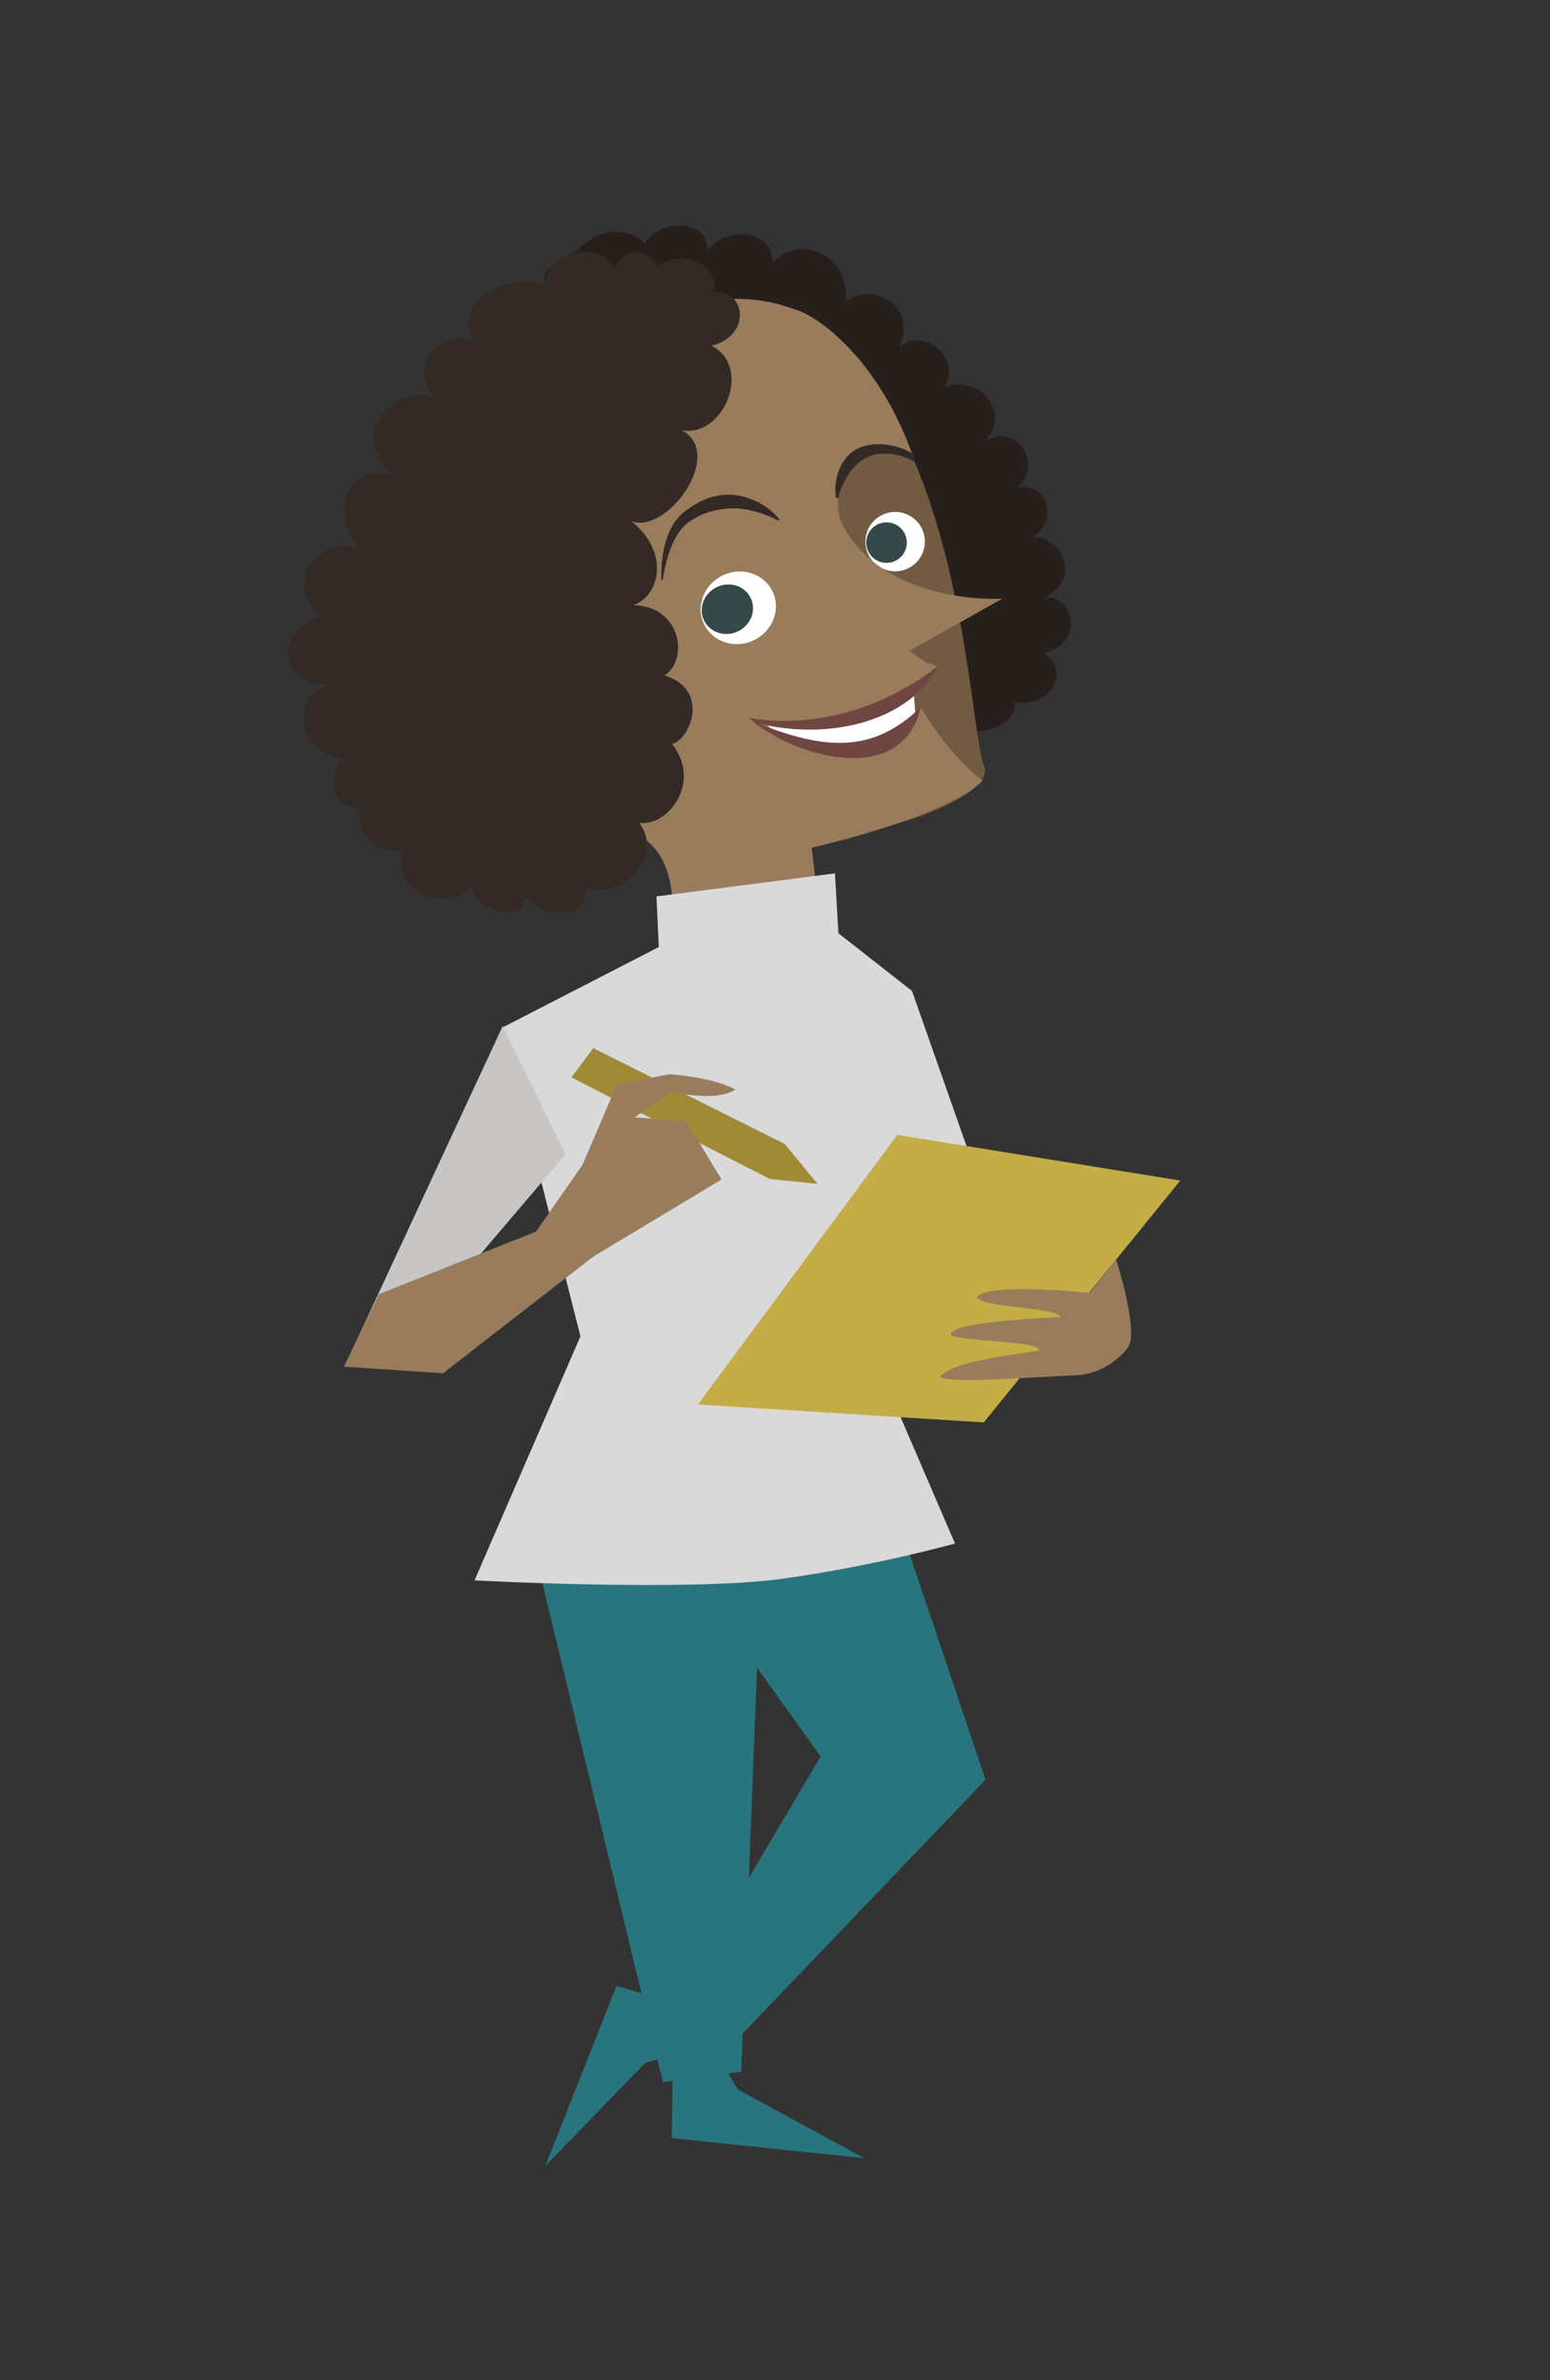 <?xml version="1.0" encoding="utf-8"?>
<!-- Generator: Adobe Illustrator 17.0.1, SVG Export Plug-In . SVG Version: 6.00 Build 0)  -->
<!DOCTYPE svg PUBLIC "-//W3C//DTD SVG 1.1//EN" "http://www.w3.org/Graphics/SVG/1.1/DTD/svg11.dtd">
<svg version="1.1" id="Ebene_1" xmlns="http://www.w3.org/2000/svg" xmlns:xlink="http://www.w3.org/1999/xlink" x="0px" y="0px"
	 width="336px" height="516px" viewBox="0 0 336 516" enable-background="new 0 0 336 516" xml:space="preserve">
<rect x="0" y="0" width="336" height="516" fill="#333333" stroke="none"/>
<g>
	<polygon fill="#29757D" points="115.637,335.187 143.709,451.392 160.671,449.123 165.328,330.68 	"/>
	<polygon fill="#29757D" points="192.71,323.644 213.635,385.841 161.142,440.678 146.597,433.769 177.893,380.779 144.791,334.626 
			"/>
	<polygon fill="#29757D" points="145.796,451.17 145.621,463.515 187.338,467.875 159.959,452.985 153.712,442.605 	"/>
	<polygon fill="#29757D" points="145.48,434.011 133.637,430.524 118.223,469.533 139.926,447.164 151.603,443.937 	"/>
	<path fill="#261F1C" d="M112.602,73.217c-4.403,3.824,0.139,10.4,6.791,8.431c-4.141,8.526,7.277,13.7,11.837,9.585
		c-1.727,13.161,11.384,15.333,18.653,10.396c-6.516,8.026,4.41,14.813,9.139,12.208c-7.196,8.867,3.625,16.271,6.994,15.347
		c-4.353,9.761,5.718,12.806,8.778,11.196c-0.206,9.919,10.976,12.725,14.998,8.626c0.418,10.022,14.684,9.209,16.507,3.582
		c0.693,9.691,14.453,5.732,13.702-0.319c8.668,1.028,11.774-7.15,6.228-10.741c8.711-1.576,6.829-12.645,0.366-11.98
		c8.894-5.007,2.163-13.947-2.741-13.063c5.651-3.617,3.428-11.993-3.242-10.751c5.907-5.508-0.824-14.448-7.232-9.98
		c6.252-6.468-1.275-14.714-8.759-11.81c4.097-6.247-4.494-13.35-9.668-8.668c3.897-9.343-5.847-14.146-11.597-9.989
		c1.042-9.906-10.29-15.088-16-8.065c1.049-7.005-9.536-8.73-13.932-2.973c-0.037-7.169-10.896-6.628-13.603-1.464
		c-6.105-6.2-16.708,0.381-15.787,4.981c-6.259-1.566-6.549,2.6-5.619,4.66C111.702,62.267,107.977,70.862,112.602,73.217z"/>
	<path fill="#725B42" d="M145.143,215.444c15.238-48.803-54.458-66.638-56.8-76.204c-3.254-13.293-16.143-27.322,14.952-47.727
		c37.194-24.407,58.747-28.807,68.266-23.862c37.244,19.348,38.303,90.106,41.705,98.228c1.701,4.061-5.708,8.026-13.542,10.977
		c-7.834,2.95-27.879,7.041-27.879,7.041l1.657,14.915L145.143,215.444z"/>
	<g>
		
			<ellipse transform="matrix(0.417 0.909 -0.909 0.417 219.858 -107.884)" fill="#FFFFFF" cx="194.005" cy="117.398" rx="6.438" ry="6.452"/>
		
			<ellipse transform="matrix(0.417 0.909 -0.909 0.417 218.962 -106.061)" fill="#364949" cx="192.136" cy="117.61" rx="4.392" ry="4.401"/>
	</g>
	<path fill="#997C5C" d="M198.246,99.895c-12.196-7.037-19.668,6.743-15.375,14.372c9.607,17.074,34.366,15.529,34.366,15.529
		l-20.057,11.276l3.532,2.545l2.731,0.829c0,0-4.719,9.147-17.845,13.602c-8.243,2.798-16.247,0.845-16.247,0.845
		s4.221,2.949,12.129,2.025c12.856-1.502,18.094-7.612,18.094-7.612s6.138,10.595,13.457,15.955
		c-8.689,8.195-37.075,14.515-37.075,14.515l1.78,15.306c0,0,1.689,27.886-14.437,30.82c-19.963,3.632-20.384-14.425-20.384-14.425
		s7.568-22.572-1.518-32.151s-47.695-12.929-59.302-41.252c-5.577-13.608-8.285-39.756,27.257-59.96
		c41.794-23.757,57.671-16.775,63.268-14.949C178.217,68.992,191.208,78.96,198.246,99.895z"/>
	<g>
		
			<ellipse transform="matrix(0.417 0.909 -0.909 0.417 213.074 -68.618)" fill="#FFFFFF" cx="160.012" cy="131.743" rx="7.795" ry="8.225"/>
		
			<ellipse transform="matrix(0.417 0.909 -0.909 0.417 211.972 -66.289)" fill="#364949" cx="157.646" cy="132.049" rx="5.317" ry="5.61"/>
	</g>
	<path fill="#332A26" d="M198.37,100.208c-0.729-0.458-1.607-0.87-2.486-1.185c-0.807-0.287-1.67-0.489-2.557-0.594
		c-0.876-0.104-1.826-0.117-2.679-0.038c-0.233,0.03-0.504,0.045-0.707,0.087l-0.598,0.126c-0.414,0.103-0.809,0.246-1.184,0.409
		c-0.743,0.344-1.397,0.775-1.98,1.266c-0.586,0.487-1.104,1.035-1.57,1.61c-0.453,0.582-0.844,1.192-1.177,1.784
		c-0.673,1.185-1.118,2.293-1.44,3.076c-0.188,0.604-0.25,1.26-0.25,1.26l-0.485-0.011c0,0-0.129-0.503-0.168-1.396
		c-0.044-0.892,0.023-2.182,0.45-3.703c0.22-0.757,0.53-1.573,1.008-2.381c0.461-0.815,1.097-1.623,1.914-2.303
		c0.816-0.678,1.814-1.211,2.875-1.51c0.53-0.153,1.07-0.252,1.609-0.328c0.275-0.035,0.564-0.051,0.844-0.074
		c0.279-0.019,0.497-0.004,0.748-0.007c1.09,0.019,2.091,0.137,3.101,0.36c0.999,0.223,1.956,0.553,2.831,0.969
		c0.437,0.204,0.852,0.43,1.242,0.673L198.37,100.208z"/>
	<g>
		<path fill="#332A26" d="M143.382,125.778c0,0-0.041-0.584-0.031-1.606c0.017-1.021,0.101-2.482,0.388-4.233
			c0.147-0.874,0.338-1.825,0.659-2.808c0.318-0.983,0.714-2.018,1.295-3.035c0.571-1.019,1.328-2.026,2.328-2.878
			c0.531-0.405,0.872-0.713,1.44-1.082c0.521-0.371,1.056-0.68,1.59-0.999c1.088-0.606,2.252-1.12,3.463-1.447
			c1.209-0.326,2.454-0.478,3.648-0.439c2.399,0.068,4.532,0.771,6.162,1.616c1.644,0.842,2.81,1.828,3.565,2.553
			c0.748,0.743,1.087,1.247,1.087,1.247l-0.198,0.217c0,0-0.513-0.278-1.427-0.682c-0.908-0.411-2.224-0.932-3.802-1.358
			c-1.579-0.418-3.434-0.713-5.37-0.616c-1.932,0.095-3.959,0.502-5.932,1.311c-0.488,0.218-0.972,0.446-1.415,0.702
			c-0.427,0.207-0.989,0.61-1.389,0.851c-0.805,0.532-1.514,1.253-2.098,2.059c-1.182,1.617-1.893,3.476-2.432,5.073
			c-0.526,1.613-0.811,3.019-0.993,4.004c-0.185,0.987-0.245,1.557-0.245,1.557L143.382,125.778z"/>
	</g>
	<path fill="#332A26" d="M154.48,63.323c7.296-0.77,8.544,9.463-0.247,11.636c9.076,4.634,2.551,20.039-6.434,18.292
		c9.484,5.241-3.245,22.712-10.981,19.717c8.486,6.739,6.239,16.223,0.499,18.219c10.482,0.25,11.98,11.98,6.739,15.224
		c10.233,3.245,5.247,14.252,1.603,14.852c6.653,8.379-0.988,18.033-7.072,17.122c6.191,8.872-6.425,17.419-11.644,13.771
		c0.288,8.592-10.083,6.215-13.086,2.174c-0.998,6.988-11.952,1.692-11.438-1.989c-9.027,6.98-18.012-2.005-15.017-7.995
		c-6.168,1.322-11.095-4.844-9.335-9.363c-7.149,0.558-6.586-8.115-3.643-10.603c-10.231-1.09-11.481-13.477-2.995-15.973
		c-11.318,0.627-11.98-11.98-1.56-14.708c-9.967-7.471,0.813-18.505,8.117-14.449c-8.356-11.667,0.578-19.142,7.85-16.041
		c-11.272-8.383-0.508-19.894,8.345-17.165c-6.111-6.485,1.434-14.225,8.34-12.545c-4.627-9.721,9.927-14.342,15.592-11.665
		c1.123-9.276,12.616-8.547,14.839-4.002c4.279-5.4,9-2.373,9.557-0.002C148.092,53.343,156.861,58.305,154.48,63.323z"/>
	<polygon fill="#FFFFFF" points="198.451,155.304 191.133,160.699 174.809,162.078 167.11,157.904 165.695,156.64 177.981,156.761 
		182.847,156.548 192.525,154.44 198.094,150.208 	"/>
	<path fill="#704642" d="M199.574,153.307c-3.92,17.744-28.006,10.727-37.225,2.326c14.898,2.468,29.916-2.429,41.343-11.561
		c-6.863,12.853-24.598,16.426-39.433,12.729C179.732,163.04,189.75,162.837,199.574,153.307z"/>
	<path fill="#D9D9D9" d="M142.808,205.312l-33.943,17.471l16.958,66.919l-22.961,52.911c0,0,46.241,2.47,66.554-0.333
		s37.603-7.654,37.603-7.654l-20.632-47.919l24.292-34.941l-12.978-36.938l-15.96-12.511l-0.749-12.978l-38.685,4.992
		L142.808,205.312z"/>
	<polygon fill="#C4AC47" points="151.299,304.474 194.509,246.035 255.865,255.929 213.248,308.37 	"/>
	<g>
		<polygon fill="#9F8B36" points="128.6,227.221 170.11,248.012 177.235,256.653 166.856,255.584 123.858,233.564 		"/>
		<path fill="#997C5C" d="M126.317,252.455l7.4-17.334l11.375-2.243c0,0,9.288,0.553,14.314,3.32
			c-4.291,2.882-13.972,0.422-13.972,0.422l-4.545,3.251l-3.31,2.367l11.18,0.83l7.644,12.635l-29.241,17.58l-14.242-1.57
			L126.317,252.455z"/>
		<polygon fill="#C7C6C5" points="108.99,222.408 76.336,292.693 84.656,294.786 122.592,250.236 		"/>
		<polygon fill="#997C5C" points="128.15,262.239 82.16,280.56 74.548,296.284 96.037,297.714 132.765,269.188 132.53,263.651 		"/>
	</g>
	<path fill="#997C5C" d="M236.198,280.299c0,0-22.493-2.385-24.449,0.967c1.861,2.473,17.163,1.952,18.19,4.269
		c-0.333,0.004-25.281,0.977-23.746,3.953c3.013,1.46,19.149,1.095,19.01,3.26c-0.162,0.335-19.277,2.068-21.395,5.755
		c1.823,1.464,18.211,0.133,29.448-0.363c6.378-0.281,10.638-4.902,11.404-6.297c2.116-3.853-2.727-18.769-2.727-18.769
		L236.198,280.299z"/>
</g>
</svg>

